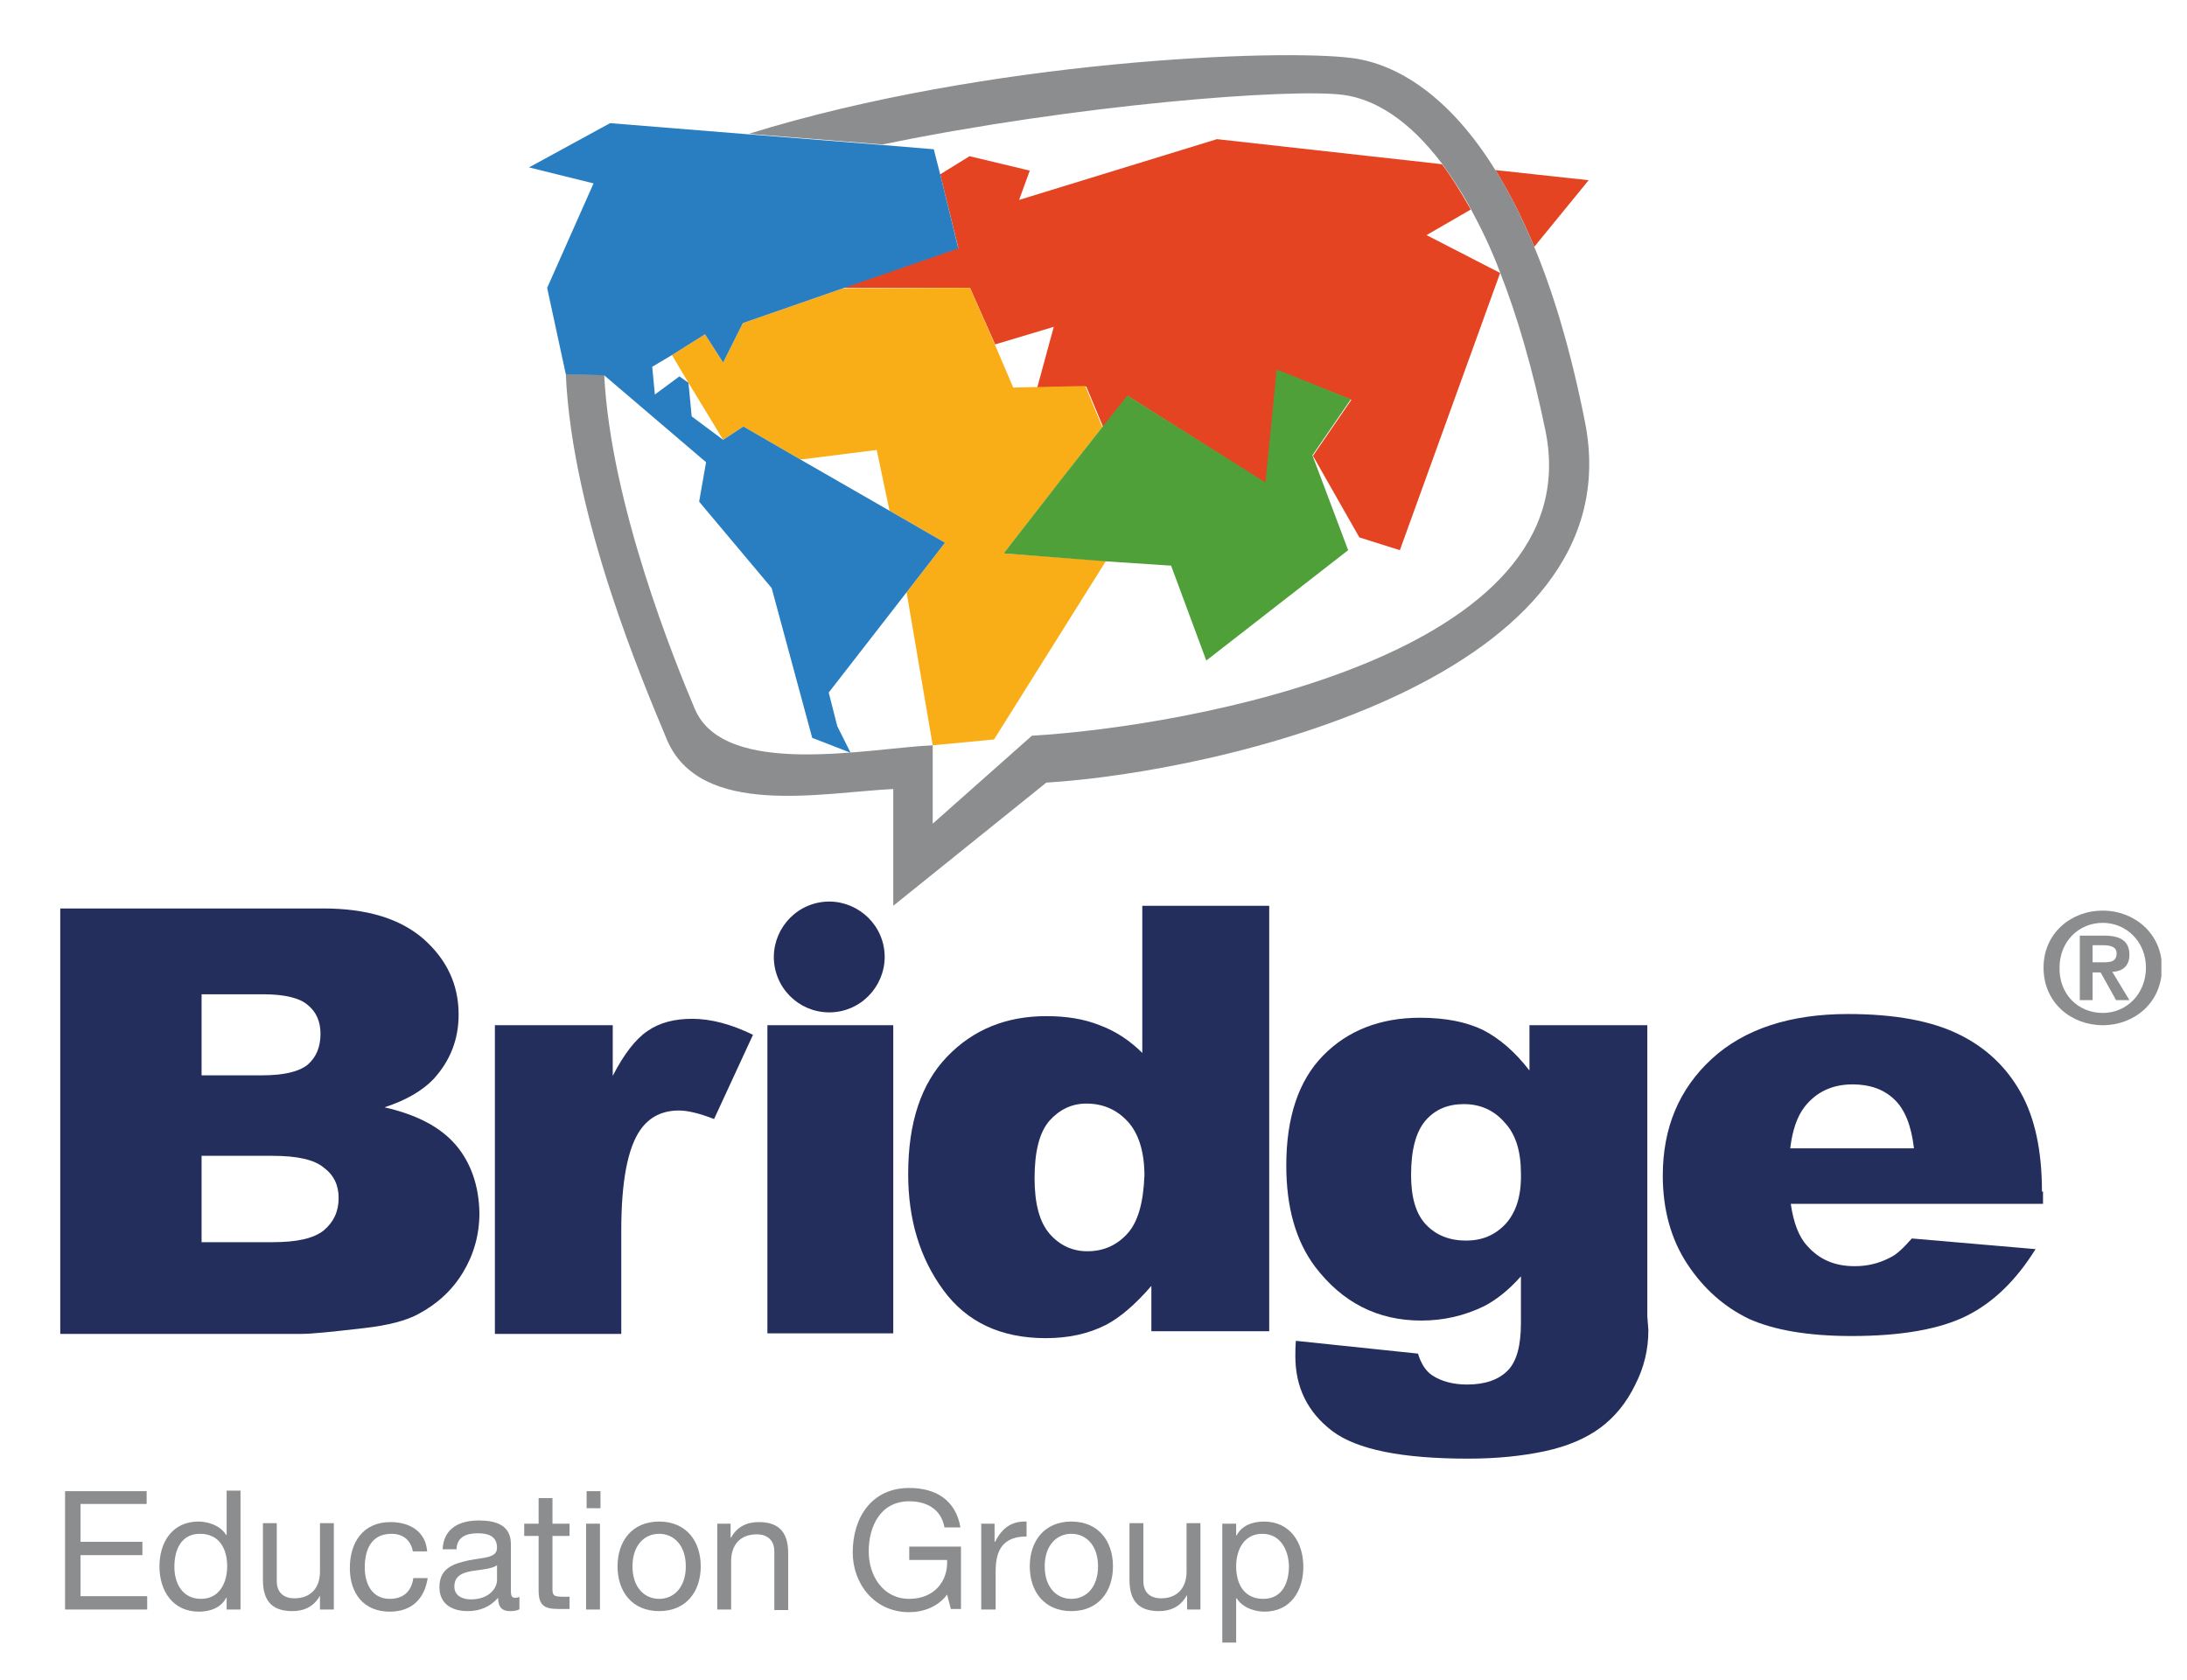 <?xml version="1.0" encoding="UTF-8"?>
<!-- Generator: Adobe Illustrator 28.2.0, SVG Export Plug-In . SVG Version: 6.00 Build 0)  -->
<svg xmlns="http://www.w3.org/2000/svg" xmlns:xlink="http://www.w3.org/1999/xlink" version="1.1" id="Capa_1" x="0px" y="0px" viewBox="0 0 410.1 315.2" style="enable-background:new 0 0 410.1 315.2;" xml:space="preserve">
<style type="text/css">
	.st0{enable-background:new    ;}
	
		.st1{clip-path:url(#SVGID_00000103231263724545555840000003276655342632240060_);fill-rule:evenodd;clip-rule:evenodd;fill:#242E5D;}
	
		.st2{clip-path:url(#SVGID_00000103231263724545555840000003276655342632240060_);fill-rule:evenodd;clip-rule:evenodd;fill:#E54422;}
	
		.st3{clip-path:url(#SVGID_00000103231263724545555840000003276655342632240060_);fill-rule:evenodd;clip-rule:evenodd;fill:#F9AE17;}
	
		.st4{clip-path:url(#SVGID_00000103231263724545555840000003276655342632240060_);fill-rule:evenodd;clip-rule:evenodd;fill:#50A039;}
	
		.st5{clip-path:url(#SVGID_00000103231263724545555840000003276655342632240060_);fill-rule:evenodd;clip-rule:evenodd;fill:#8C8D8E;}
	
		.st6{clip-path:url(#SVGID_00000103231263724545555840000003276655342632240060_);fill-rule:evenodd;clip-rule:evenodd;fill:#287EC1;}
	.st7{clip-path:url(#SVGID_00000103231263724545555840000003276655342632240060_);fill:#8C8D8E;}
	.st8{fill:#242E5D;}
</style>
<g class="st0">
	<g>
		<defs>
			<rect id="SVGID_1_" x="11.3" y="10.3" width="394" height="298"></rect>
		</defs>
		<clipPath id="SVGID_00000047772933629952602650000012321961803981223083_">
			<use xlink:href="#SVGID_1_" style="overflow:visible;"></use>
		</clipPath>
		
			<path style="clip-path:url(#SVGID_00000047772933629952602650000012321961803981223083_);fill-rule:evenodd;clip-rule:evenodd;fill:#242E5D;" d="    M145.3,181.5c-1.1-5.6,2.6-11.1,8.2-12.2c5.6-1.1,11.1,2.6,12.2,8.2c1.1,5.6-2.6,11.1-8.2,12.2    C151.8,190.8,146.4,187.1,145.3,181.5"></path>
		
			<path style="clip-path:url(#SVGID_00000047772933629952602650000012321961803981223083_);fill-rule:evenodd;clip-rule:evenodd;fill:#242E5D;" d="    M335.7,215.4c0.4-3.4,1.3-6,2.7-7.8c2.2-2.8,5.2-4.2,9-4.2c3.2,0,5.8,0.9,7.8,2.8c2,1.9,3.2,4.9,3.7,9.2H335.7z M382.9,223.5    c0-7.6-1.3-13.8-4-18.6c-2.7-4.8-6.5-8.4-11.6-10.9c-5.1-2.5-12-3.8-20.8-3.8c-10.8,0-19.4,2.8-25.5,8.4    c-6.1,5.6-9.2,12.9-9.2,21.9c0,6.3,1.5,11.9,4.6,16.6c3.1,4.7,7,8.1,11.6,10.3c4.7,2.1,11.1,3.2,19.2,3.2c9.4,0,16.6-1.3,21.6-3.8    c5-2.5,9.3-6.7,12.9-12.5l-23.2-2c-1.5,1.7-2.8,3-4.1,3.6c-2.1,1.1-4.3,1.6-6.6,1.6c-3.7,0-6.6-1.2-8.9-3.8    c-1.6-1.7-2.6-4.4-3.1-7.9h47.3V223.5z"></path>
		
			<path style="clip-path:url(#SVGID_00000047772933629952602650000012321961803981223083_);fill-rule:evenodd;clip-rule:evenodd;fill:#242E5D;" d="    M282.3,229.6c-2,2.1-4.4,3.1-7.4,3.1c-3.1,0-5.6-1-7.5-3c-1.9-2-2.8-5.1-2.8-9.3c0-4.7,0.9-8.1,2.7-10.2c1.8-2.1,4.2-3.1,7.2-3.1    s5.6,1.1,7.6,3.4c2.1,2.2,3.1,5.4,3.1,9.6C285.3,224.3,284.3,227.4,282.3,229.6 M308.9,246.9v-54.6h-22.1v8.5    c-2.7-3.5-5.6-6-8.7-7.6c-3.1-1.5-7-2.3-11.8-2.3c-7.5,0-13.6,2.4-18.2,7.1c-4.6,4.7-6.9,11.6-6.9,20.6c0,7.9,1.8,14.2,5.4,19    c5.1,6.7,11.7,10.1,19.9,10.1c4.2,0,8.1-0.9,11.8-2.7c2.3-1.2,4.6-3,6.9-5.6v8.8c0,4.2-0.8,7.2-2.5,8.9c-1.7,1.7-4.2,2.6-7.6,2.6    c-2.6,0-4.8-0.6-6.5-1.7c-1.2-0.8-2.1-2.1-2.7-4.1l-22.9-2.4c-0.1,1.2-0.1,2.2-0.1,2.9c0,5.8,2.3,10.5,6.9,14    c4.6,3.5,13.1,5.2,25.5,5.2c5.4,0,10.2-0.5,14.4-1.4c4.2-0.9,7.7-2.4,10.4-4.4c2.7-2,4.9-4.7,6.5-8c1.7-3.3,2.5-6.7,2.5-10.3    L308.9,246.9z"></path>
		
			<path style="clip-path:url(#SVGID_00000047772933629952602650000012321961803981223083_);fill-rule:evenodd;clip-rule:evenodd;fill:#242E5D;" d="    M92.8,192.3h22.1v9.5c2.1-4.1,4.3-6.9,6.5-8.4c2.3-1.6,5.1-2.3,8.4-2.3c3.5,0,7.3,1,11.4,3l-7.3,15.8c-2.8-1.1-5-1.6-6.6-1.6    c-3.1,0-5.5,1.2-7.2,3.6c-2.4,3.4-3.6,9.7-3.6,18.9v19.4H92.8V192.3z"></path>
		
			<path style="clip-path:url(#SVGID_00000047772933629952602650000012321961803981223083_);fill-rule:evenodd;clip-rule:evenodd;fill:#242E5D;" d="    M60.7,230.8c-1.9,1.5-5,2.2-9.6,2.2H37.8v-16.2h13.3c4.6,0,7.8,0.7,9.6,2.2c1.9,1.4,2.8,3.3,2.8,5.7    C63.5,227.2,62.6,229.2,60.7,230.8 M37.8,186.5h11.6c4,0,6.8,0.7,8.3,2c1.6,1.3,2.4,3.1,2.4,5.4c0,2.5-0.8,4.4-2.4,5.8    c-1.6,1.3-4.4,2-8.5,2H37.8V186.5z M85.5,214.8c-2.9-3.4-7.3-5.7-13.4-7.1c4-1.3,7.1-3.1,9.2-5.3c3.1-3.4,4.7-7.4,4.7-12.1    c0-5.6-2.2-10.3-6.6-14.2c-4.4-3.8-10.6-5.7-18.8-5.7H11.3v79.8h45.3c1.9,0,5.8-0.4,11.8-1.1c4.4-0.5,7.8-1.4,10-2.6    c3.6-1.9,6.4-4.5,8.4-7.8c2-3.3,3.1-7,3.1-11.2C89.8,222.4,88.3,218.1,85.5,214.8"></path>
		
			<path style="clip-path:url(#SVGID_00000047772933629952602650000012321961803981223083_);fill-rule:evenodd;clip-rule:evenodd;fill:#242E5D;" d="    M211.4,231.4c-2,2.2-4.5,3.3-7.5,3.3c-2.8,0-5.2-1.1-7.1-3.3c-1.9-2.2-2.8-5.7-2.8-10.4c0-5,0.9-8.6,2.8-10.8    c1.9-2.1,4.2-3.2,6.9-3.2c3.1,0,5.7,1.1,7.8,3.4c2,2.2,3.1,5.6,3.1,10.1C214.4,225.6,213.4,229.2,211.4,231.4 M214.2,169.9v27.6    c-2.3-2.3-5-4.1-8-5.2c-3-1.2-6.3-1.7-10-1.7c-7.5,0-13.7,2.5-18.6,7.6c-4.9,5.1-7.3,12.4-7.3,22c0,8.6,2.2,15.8,6.6,21.8    c4.4,6,10.8,9,19.2,9c4.2,0,8-0.8,11.3-2.5c2.5-1.3,5.4-3.7,8.5-7.3v8.5H238v-79.8H214.2z"></path>
		
			<path style="clip-path:url(#SVGID_00000047772933629952602650000012321961803981223083_);fill-rule:evenodd;clip-rule:evenodd;fill:#E54422;" d="    M270.4,30.8c1.8,2.4,3.6,5.3,5.4,8.5l-8.3,4.8l13.8,7.1l-18.8,52l-7.6-2.4l-8.7-15.3l7.2-10.5l-13.9-5.5l-2.1,21.2l-25.9-16.4    l-4.6,5.9l-3.2-7.7l-9.2,0.2l3.1-11.4l-11,3.3L181.9,54l-23.9,0l21.7-7.5l-3.4-13.8l5.5-3.4l11.3,2.7l-2,5.5l37.1-11.4L270.4,30.8    z M287.7,46.3c-2.3-5.6-4.8-10.4-7.3-14.4l17.5,1.9L287.7,46.3z"></path>
		
			<polygon style="clip-path:url(#SVGID_00000047772933629952602650000012321961803981223083_);fill-rule:evenodd;clip-rule:evenodd;fill:#F9AE17;" points="    158,54.1 181.9,54 186.5,64.5 190,72.7 194.3,72.6 203.5,72.4 206.7,80.1 188.2,103.8 207.4,105.2 186.4,138.7 174.9,139.8     170,111.1 177.2,101.8 166.8,95.8 164.4,84.4 150.1,86.2 139.4,80 135.6,82.5 129.1,71.8 126,66.6 132.2,62.7 135.6,68     139.3,60.6   "></polygon>
		
			<polygon style="clip-path:url(#SVGID_00000047772933629952602650000012321961803981223083_);fill-rule:evenodd;clip-rule:evenodd;fill:#50A039;" points="    199.4,89.4 206.7,80.1 211.4,74.2 237.3,90.5 239.4,69.3 253.3,74.9 246.1,85.4 252.8,103.2 226.2,123.9 219.6,106.1 207.5,105.3     188.2,103.8   "></polygon>
		
			<path style="clip-path:url(#SVGID_00000047772933629952602650000012321961803981223083_);fill-rule:evenodd;clip-rule:evenodd;fill:#8C8D8E;" d="    M106.1,70.2l7.2,0.1c1.2,24.2,13.2,53.7,17,62.7c5.6,13.1,32.8,7.3,44.6,6.8v14.7l18.6-16.5c29.1-1.7,104.9-15.1,96.3-57.2    c-2.4-11.7-5.3-21.5-8.5-29.7c-1.7-4.5-3.6-8.4-5.5-11.9c-1.7-3.2-3.6-6-5.4-8.5c-6.1-8.1-12.5-12.1-18.5-12.9    c-9.8-1.3-50.1,1.8-86.4,9.3l-25.1-2c44.8-13.9,99.7-16,113.2-14.2c8.4,1.1,18.2,7.1,26.8,21c2.6,4.1,5,8.9,7.3,14.4    c3.7,8.9,6.9,19.7,9.5,32.8c9.6,48.1-68.7,65.7-101,67.7l-28.7,23.1V148c-13.1,0.6-36.3,5.6-42.5-9.4    C120.9,128.7,107.3,97.2,106.1,70.2"></path>
		
			<polygon style="clip-path:url(#SVGID_00000047772933629952602650000012321961803981223083_);fill-rule:evenodd;clip-rule:evenodd;fill:#287EC1;" points="    106.1,70.2 113.3,70.4 132.4,86.7 131.1,94.1 144.7,110.3 152.3,138.4 159.5,141.2 157,136.2 155.4,129.9 170,111.1 177.2,101.8     166.8,95.8 150.1,86.2 139.4,80 135.6,82.5 129.7,78.1 129.1,71.8 127.4,70.6 122.8,74 122.3,68.8 126,66.6 132.2,62.7 135.6,68     139.3,60.6 158,54.1 179.7,46.6 176.3,32.7 175.1,28 165.5,27.2 140.4,25.2 114.4,23.1 99.2,31.4 111.3,34.4 102.6,54   "></polygon>
		<path style="clip-path:url(#SVGID_00000047772933629952602650000012321961803981223083_);fill:#8C8D8E;" d="M392.4,180.5h2.1    c1.4,0,2.4-0.2,2.4-1.7c0-1.3-1.4-1.5-2.5-1.5h-2V180.5z M390,175.5h4.6c3,0,4.7,1,4.7,3.6c0,2.2-1.4,3.1-3.2,3.2l3.2,5.3h-2.5    l-2.9-5.2h-1.5v5.2H390V175.5z M394.3,190c4.5,0,8.1-3.6,8.1-8.5c0-4.9-3.7-8.4-8.1-8.4c-4.5,0-8.1,3.5-8.1,8.4    C386.1,186.5,389.7,190,394.3,190 M394.3,170.8c5.8,0,11.1,4.2,11.1,10.7c0,6.6-5.2,10.8-11.1,10.8s-11.1-4.2-11.1-10.8    C383.2,175,388.4,170.8,394.3,170.8"></path>
		<polygon style="clip-path:url(#SVGID_00000047772933629952602650000012321961803981223083_);fill:#8C8D8E;" points="12.2,279.7     27.5,279.7 27.5,282.1 15.1,282.1 15.1,289.2 26.7,289.2 26.7,291.7 15.1,291.7 15.1,299.4 27.6,299.4 27.6,301.9 12.2,301.9       "></polygon>
		<path style="clip-path:url(#SVGID_00000047772933629952602650000012321961803981223083_);fill:#8C8D8E;" d="M37.7,299.9    c3.5,0,4.9-3.1,4.9-6.1c0-3.2-1.4-6.1-5.1-6.1c-3.6,0-4.8,3.1-4.8,6.2C32.7,297,34.2,299.9,37.7,299.9 M45.1,301.9h-2.6v-2.2h-0.1    c-0.9,1.8-2.9,2.6-5.1,2.6c-4.9,0-7.4-3.9-7.4-8.5c0-4.5,2.4-8.4,7.3-8.4c1.6,0,4,0.6,5.2,2.5h0.1v-8.3h2.6V301.9z"></path>
		<path style="clip-path:url(#SVGID_00000047772933629952602650000012321961803981223083_);fill:#8C8D8E;" d="M62.5,301.9H60v-2.6    H60c-1.1,2-2.9,2.9-5.2,2.9c-4.2,0-5.5-2.4-5.5-5.9v-10.6h2.6v10.9c0,2,1.2,3.2,3.3,3.2c3.2,0,4.8-2.1,4.8-5v-9.1h2.6V301.9z"></path>
		<path style="clip-path:url(#SVGID_00000047772933629952602650000012321961803981223083_);fill:#8C8D8E;" d="M77.4,290.9    c-0.4-2-1.8-3.2-4-3.2c-3.8,0-5,3-5,6.3c0,3,1.3,5.9,4.7,5.9c2.6,0,4.1-1.5,4.4-3.9h2.7c-0.6,3.9-3,6.3-7.1,6.3    c-4.9,0-7.5-3.4-7.5-8.2c0-4.8,2.5-8.6,7.6-8.6c3.6,0,6.6,1.7,6.9,5.5H77.4z"></path>
		<path style="clip-path:url(#SVGID_00000047772933629952602650000012321961803981223083_);fill:#8C8D8E;" d="M93.2,293.6    c-1,0.7-3,0.8-4.8,1.1c-1.7,0.3-3.2,0.9-3.2,2.9c0,1.7,1.5,2.4,3.1,2.4c3.5,0,4.9-2.2,4.9-3.6V293.6z M97.5,301.8    c-0.5,0.3-1.1,0.4-1.9,0.4c-1.4,0-2.2-0.7-2.2-2.5c-1.5,1.7-3.4,2.5-5.7,2.5c-2.9,0-5.3-1.3-5.3-4.5c0-3.6,2.7-4.4,5.4-5    c2.9-0.6,5.4-0.4,5.4-2.4c0-2.3-1.9-2.7-3.6-2.7c-2.2,0-3.9,0.7-4,3H83c0.2-4,3.2-5.4,6.8-5.4c2.9,0,6,0.7,6,4.4v8.3    c0,1.2,0,1.8,0.8,1.8c0.2,0,0.5,0,0.8-0.2V301.8z"></path>
		<path style="clip-path:url(#SVGID_00000047772933629952602650000012321961803981223083_);fill:#8C8D8E;" d="M103.6,285.8h3.2v2.3    h-3.2v10c0,1.2,0.3,1.4,2,1.4h1.2v2.3h-2c-2.7,0-3.8-0.6-3.8-3.5v-10.2h-2.7v-2.3h2.7V281h2.6V285.8z"></path>
		<path style="clip-path:url(#SVGID_00000047772933629952602650000012321961803981223083_);fill:#8C8D8E;" d="M109.9,285.8h2.6v16.1    h-2.6V285.8z M112.6,282.9h-2.6v-3.2h2.6V282.9z"></path>
		<path style="clip-path:url(#SVGID_00000047772933629952602650000012321961803981223083_);fill:#8C8D8E;" d="M123.6,299.9    c2.8,0,5-2.2,5-6.1c0-3.9-2.2-6.1-5-6.1c-2.8,0-5,2.2-5,6.1C118.6,297.7,120.8,299.9,123.6,299.9 M123.6,285.4    c5.1,0,7.8,3.7,7.8,8.4c0,4.7-2.7,8.4-7.8,8.4c-5.1,0-7.8-3.7-7.8-8.4C115.8,289.1,118.5,285.4,123.6,285.4"></path>
		<path style="clip-path:url(#SVGID_00000047772933629952602650000012321961803981223083_);fill:#8C8D8E;" d="M134.5,285.8h2.5v2.6    h0.1c1.1-2,2.9-2.9,5.2-2.9c4.2,0,5.5,2.4,5.5,5.9v10.6h-2.6V291c0-2-1.2-3.2-3.3-3.2c-3.2,0-4.8,2.1-4.8,5v9.1h-2.6V285.8z"></path>
		<path style="clip-path:url(#SVGID_00000047772933629952602650000012321961803981223083_);fill:#8C8D8E;" d="M177.6,299.1    c-1.7,2.3-4.5,3.3-7.1,3.3c-6.6,0-10.6-5.4-10.6-11.2c0-6.5,3.5-12.1,10.6-12.1c4.9,0,8.7,2.2,9.6,7.4h-3    c-0.6-3.4-3.3-4.9-6.6-4.9c-5.4,0-7.6,4.7-7.6,9.4c0,4.6,2.7,8.9,7.6,8.9c4.6,0,7.3-3.2,7.1-7.3h-7.1v-2.5h9.7v11.7h-1.9    L177.6,299.1z"></path>
		<path style="clip-path:url(#SVGID_00000047772933629952602650000012321961803981223083_);fill:#8C8D8E;" d="M184,285.8h2.5v3.4    h0.1c1.3-2.6,3.1-3.9,5.9-3.8v2.8c-4.3,0-5.8,2.4-5.8,6.5v7.2H184V285.8z"></path>
		<path style="clip-path:url(#SVGID_00000047772933629952602650000012321961803981223083_);fill:#8C8D8E;" d="M200.9,299.9    c2.8,0,5-2.2,5-6.1c0-3.9-2.2-6.1-5-6.1s-5,2.2-5,6.1C195.9,297.7,198.1,299.9,200.9,299.9 M200.9,285.4c5.1,0,7.8,3.7,7.8,8.4    c0,4.7-2.7,8.4-7.8,8.4c-5.1,0-7.8-3.7-7.8-8.4C193.1,289.1,195.8,285.4,200.9,285.4"></path>
		<path style="clip-path:url(#SVGID_00000047772933629952602650000012321961803981223083_);fill:#8C8D8E;" d="M225.1,301.9h-2.5    v-2.6h-0.1c-1.1,2-2.9,2.9-5.2,2.9c-4.2,0-5.5-2.4-5.5-5.9v-10.6h2.6v10.9c0,2,1.2,3.2,3.3,3.2c3.2,0,4.8-2.1,4.8-5v-9.1h2.6    V301.9z"></path>
		<path style="clip-path:url(#SVGID_00000047772933629952602650000012321961803981223083_);fill:#8C8D8E;" d="M236.7,287.7    c-3.5,0-4.9,3.1-4.9,6.1c0,3.2,1.4,6.1,5.1,6.1c3.6,0,4.8-3.1,4.8-6.2C241.6,290.7,240.1,287.7,236.7,287.7 M229.2,285.8h2.6v2.2    h0.1c0.9-1.8,2.9-2.6,5.1-2.6c4.9,0,7.4,3.9,7.4,8.5c0,4.5-2.4,8.4-7.3,8.4c-1.6,0-4-0.6-5.2-2.5h-0.1v8.3h-2.6V285.8z"></path>
	</g>
</g>
<rect x="143.9" y="192.3" class="st8" width="23.6" height="57.8"></rect>
</svg>
